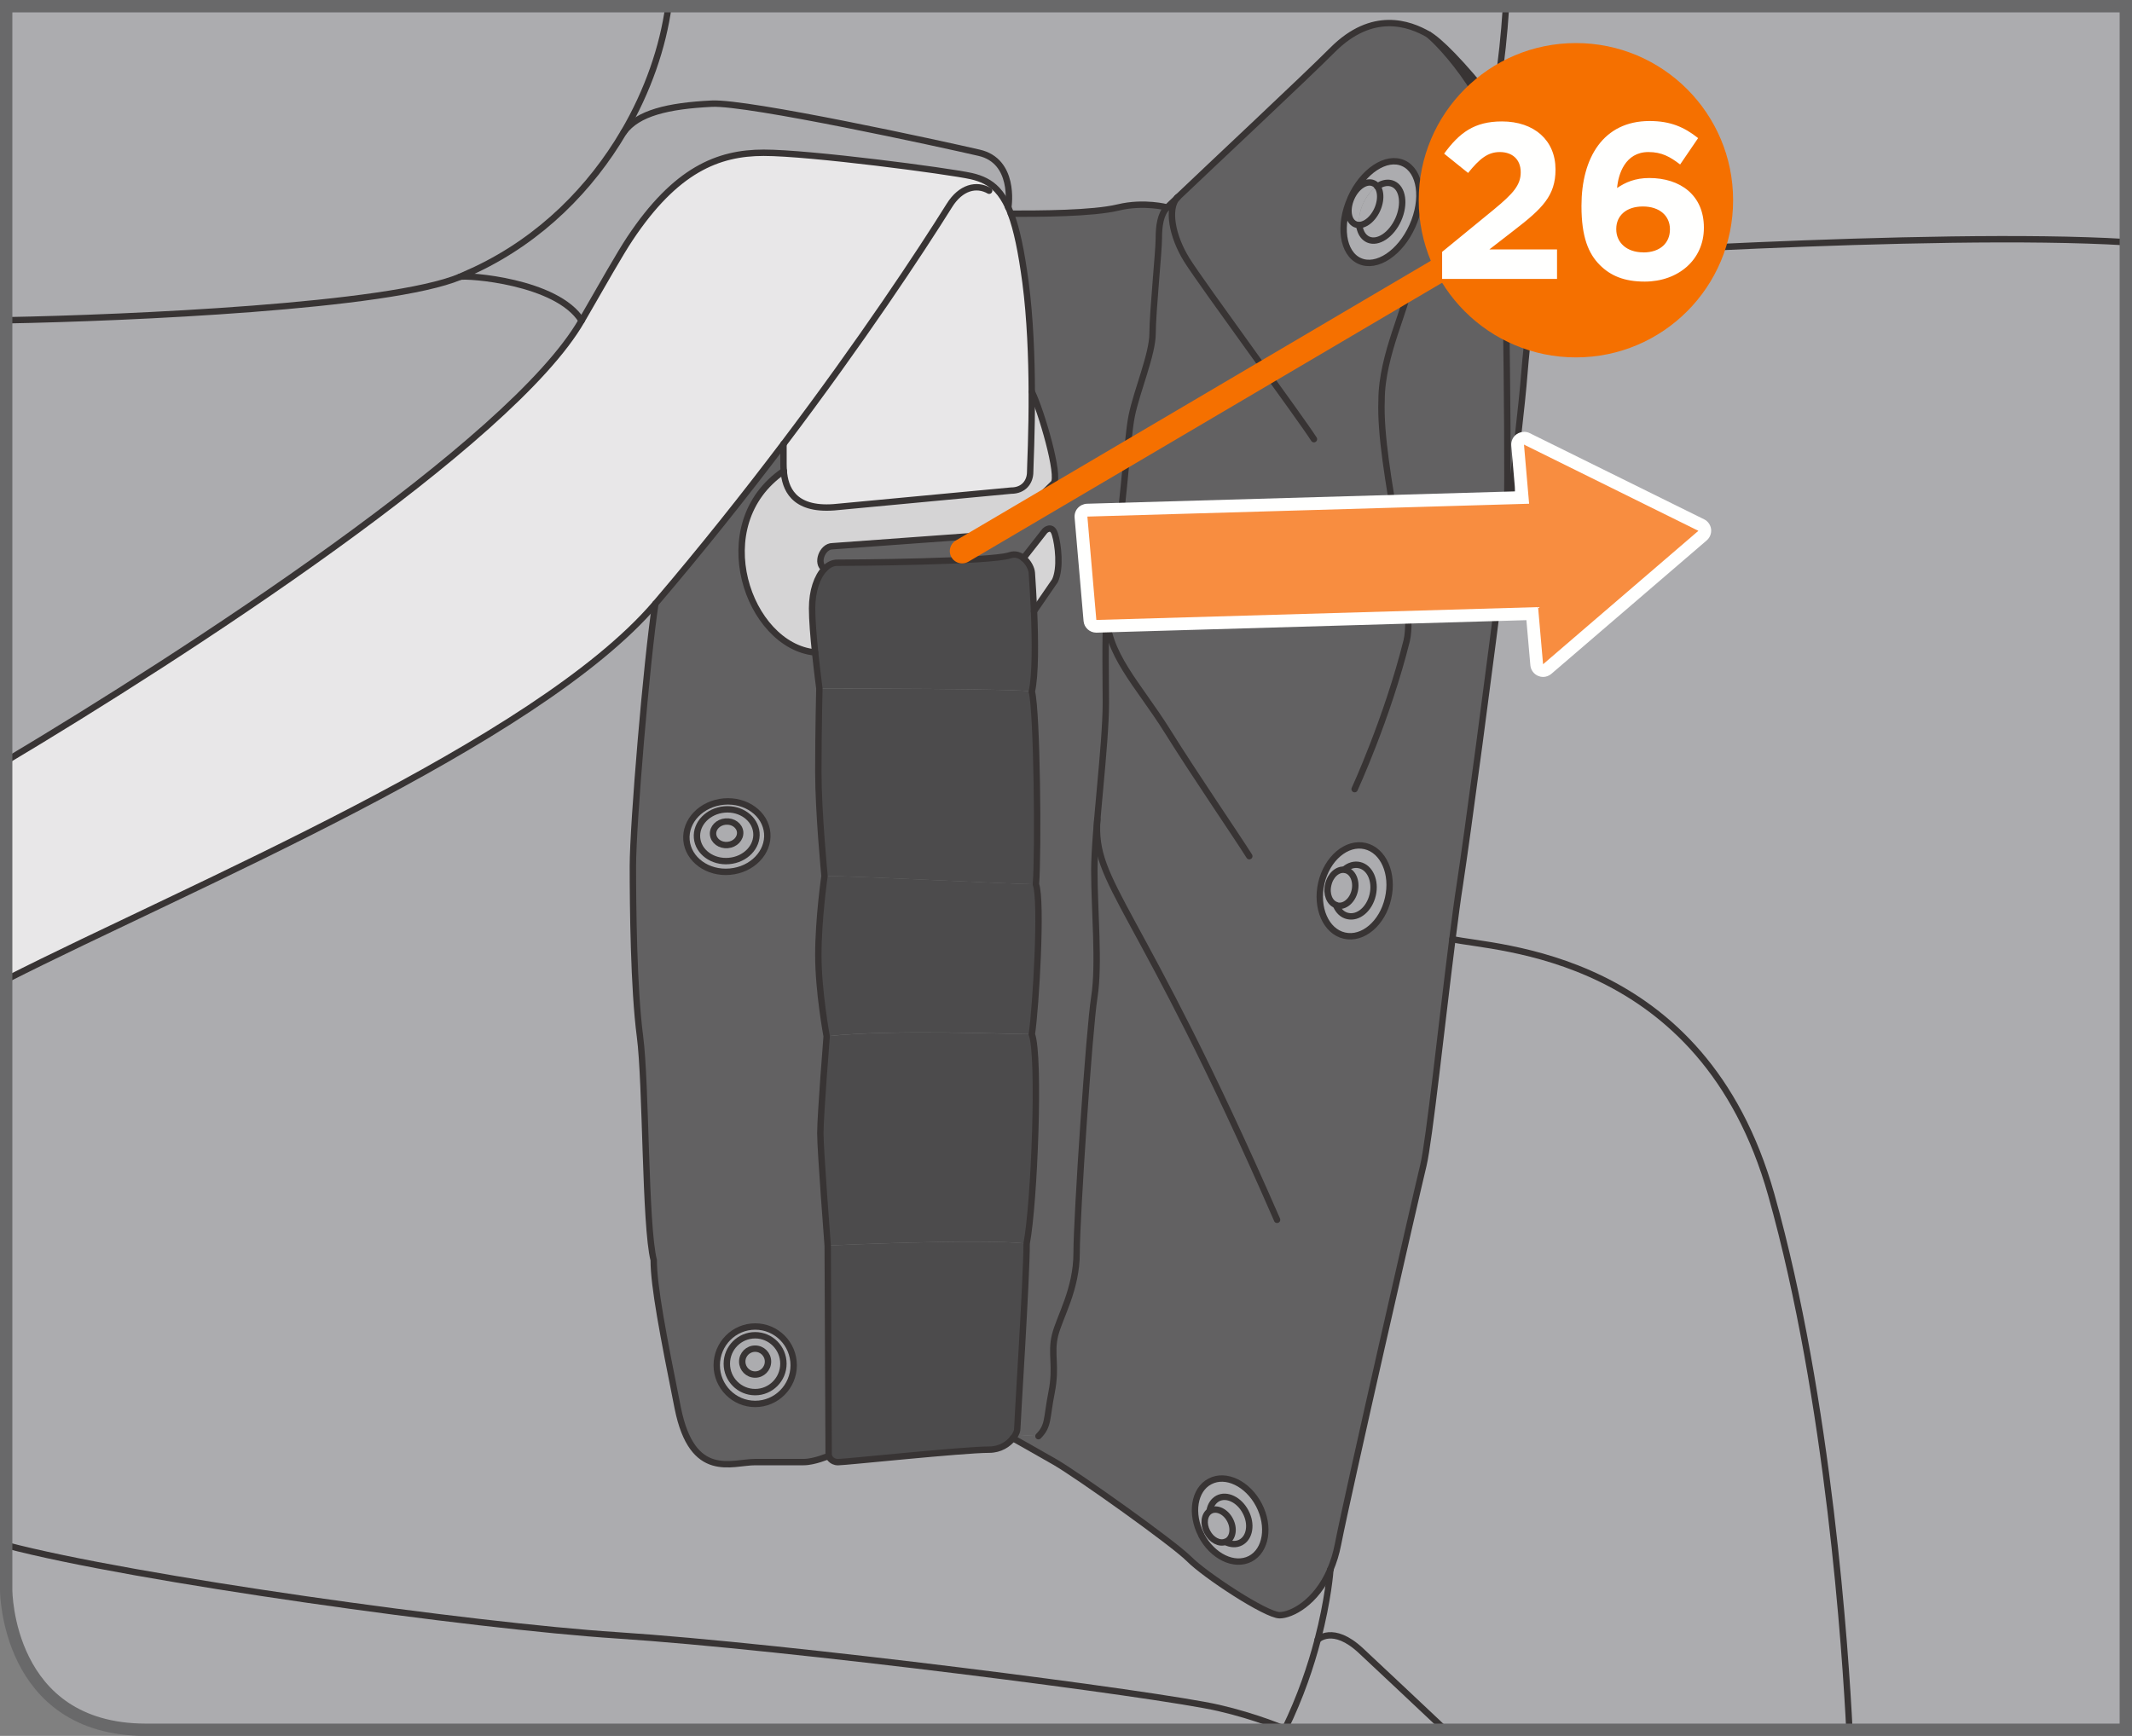 <?xml version="1.0" encoding="UTF-8"?>
<!DOCTYPE svg PUBLIC "-//W3C//DTD SVG 1.1//EN" "http://www.w3.org/Graphics/SVG/1.1/DTD/svg11.dtd">
<!-- Creator: CorelDRAW 2017 -->
<svg xmlns="http://www.w3.org/2000/svg" xml:space="preserve" width="28.35mm" height="23.087mm" version="1.1" style="shape-rendering:geometricPrecision; text-rendering:geometricPrecision; image-rendering:optimizeQuality; fill-rule:evenodd; clip-rule:evenodd"
viewBox="0 0 307.06 250.05"
 xmlns:xlink="http://www.w3.org/1999/xlink">
 <rect x="0" y="0" width="307.06" height="250.05" fill="#808080" stroke="none"/>
 <defs>
  <style type="text/css">
   <![CDATA[
    .str1 {stroke:#69696A;stroke-width:1.78;stroke-miterlimit:4}
    .str0 {stroke:#383434;stroke-width:0.92;stroke-linecap:round;stroke-miterlimit:10}
    .str2 {stroke:#F57000;stroke-width:3.55;stroke-linecap:round;stroke-linejoin:round;stroke-miterlimit:4}
    .fil5 {fill:none;fill-rule:nonzero}
    .fil7 {fill:#FFFFFE;fill-rule:nonzero}
    .fil4 {fill:#E8E7E8;fill-rule:nonzero}
    .fil2 {fill:#D5D4D5;fill-rule:nonzero}
    .fil0 {fill:#ACACAF;fill-rule:nonzero}
    .fil1 {fill:#626162;fill-rule:nonzero}
    .fil3 {fill:#4C4B4C;fill-rule:nonzero}
    .fil6 {fill:#F88D40;fill-rule:nonzero}
    .fil8 {fill:#F57000;fill-rule:nonzero}
   ]]>
  </style>
 </defs>
 <g id="Слой_x0020_1">
  <path class="fil0" d="M306.17 34.89c-27.97,-1.69 -85.02,2.19 -85.02,2.19l-0.1 0c0.38,-7.47 -0.15,-14.64 -3.6,-19.2 -0.79,-1.05 -1.56,-2.02 -2.28,-2.94l0 -0.02c0.07,-0.28 1.15,-5.05 1.73,-14.03l89.26 0 0 34z"/>
  <path class="fil0" d="M216.87 77.57c1.31,-10.51 2.37,-19.61 2.67,-23.7 0.4,-5.04 1.22,-11.02 1.52,-16.8l0.09 0c0,0 57.05,-3.87 85.02,-2.19l0 214.27 -39.8 0c-0.54,-10.81 -2.92,-47.51 -11.27,-77.08 -9.88,-35.06 -39.88,-35.41 -45.92,-36.8 0.39,-3.03 0.74,-5.78 1.08,-7.91 1.05,-6.87 4.24,-30.67 6.61,-49.8z"/>
  <path class="fil0" d="M216.91 0.89c-0.58,8.98 -1.66,13.74 -1.73,14.03 -4.83,-6.08 -7.9,-9.06 -9.44,-9.94 -2.77,-1.61 -8.07,-3.53 -13.81,2.21 -4.13,4.13 -17.72,16.83 -22.41,21.32l-0.01 0.01c-0.67,0.63 -1.16,1.1 -1.42,1.36 0,0 -3.3,-0.9 -7.05,0 -3.76,0.9 -11.42,0.9 -15.46,0.9 -0.12,-0.31 -0.24,-0.61 -0.37,-0.9l0 -0.01c0.06,-0.35 0.96,-6.67 -4.21,-7.86 -5.32,-1.22 -33.27,-7.33 -38.5,-7.07 -6.28,0.31 -10.69,1.34 -12.7,4.13 3.51,-5.96 5.67,-12.32 6.47,-18.17l120.63 0z"/>
  <path class="fil1" d="M216.7 26.13c0,-9 -7.64,-18.31 -10.96,-21.16 1.54,0.89 4.61,3.87 9.43,9.95l0 0.01c0.72,0.91 1.48,1.88 2.28,2.94 3.45,4.56 3.97,11.74 3.6,19.2 -0.29,5.78 -1.12,11.76 -1.51,16.8 -0.31,4.09 -1.37,13.19 -2.67,23.7 0.63,-4.91 -0.17,-42.44 -0.17,-51.44z"/>
  <path class="fil0" d="M200.64 26.49c1.39,0.62 1.73,2.93 0.73,5.13 -0.99,2.21 -2.93,3.49 -4.33,2.87 -1.4,-0.62 -1.72,-2.92 -0.73,-5.15 0.99,-2.2 2.93,-3.49 4.33,-2.85z"/>
  <path class="fil0" d="M203.43 32.55c-1.74,3.89 -5.15,6.14 -7.61,5.04 -2.46,-1.1 -3.05,-5.15 -1.3,-9.04 1.74,-3.89 5.15,-6.16 7.6,-5.04 2.46,1.1 3.05,5.15 1.3,9.03zm-2.06 -0.92c1,-2.21 0.67,-4.51 -0.73,-5.13 -1.41,-0.63 -3.35,0.65 -4.33,2.85 -1,2.22 -0.67,4.53 0.73,5.15 1.4,0.63 3.34,-0.66 4.33,-2.87z"/>
  <path class="fil0" d="M189.77 236.21c1.51,-5.78 1.82,-9.83 1.83,-10.13l0 -0.01c0.45,-1.04 0.83,-2.24 1.1,-3.6 1.5,-7.65 11.24,-50.26 12.3,-54.6 0.84,-3.47 2.64,-20.47 4.18,-32.59 6.04,1.39 36.03,1.73 45.92,36.8 8.34,29.57 10.72,66.28 11.26,77.08l-58.25 0c-3.69,-3.48 -9.47,-8.93 -12.12,-11.39 -4.04,-3.77 -6.23,-1.56 -6.23,-1.56z"/>
  <path class="fil0" d="M191.61 226.08c-0.03,0.3 -0.32,4.34 -1.83,10.13 -0.99,3.74 -2.48,8.21 -4.73,12.85 0,0 -4.1,-1.79 -9.54,-3.03 -8.67,-2.01 -62,-8.86 -86.69,-10.47 -20.34,-1.32 -69.61,-8.14 -87.92,-12.98l0 -81.47c26.48,-13.44 76.29,-34.02 93.5,-54.16 -1.27,8.34 -3.24,31.86 -3.24,37.79 0,5.9 0.12,17.66 1.02,24.53 0.89,6.86 0.7,27.23 1.98,32.25 0,3.75 1.35,10.8 3.45,21.29 2.09,10.49 7.8,7.8 11.16,7.8l6.98 0c1.51,0 3.59,-0.88 3.59,-0.88 0,0 0.31,0.88 1.36,0.88 1.04,0 17.99,-1.8 21.75,-1.8 1.58,0 2.76,-0.81 3.42,-1.65 0,0 2.78,1.55 6.07,3.44 3.3,1.91 16.98,11.63 19.31,13.96 2.32,2.33 11.09,8.1 13.04,8.1 1.61,0 5.23,-1.72 7.31,-6.59z"/>
  <path class="fil0" d="M189.77 236.21c0,0 2.19,-2.21 6.23,1.56 2.64,2.46 8.43,7.91 12.12,11.39l-23.12 0 0.05 -0.1c2.25,-4.65 3.74,-9.11 4.73,-12.85z"/>
  <path class="fil0" d="M193.79 125.31c1.06,0.25 1.64,1.6 1.32,3 -0.33,1.42 -1.46,2.36 -2.5,2.12 -0.05,-0.01 -0.11,-0.02 -0.16,-0.06 -0.96,-0.31 -1.49,-1.59 -1.16,-2.94 0.31,-1.37 1.37,-2.3 2.39,-2.14 0.03,0 0.07,0 0.11,0.01z"/>
  <path class="fil0" d="M195.11 128.31c0.32,-1.4 -0.26,-2.75 -1.32,-3 -0.04,-0.01 -0.07,-0.01 -0.11,-0.01l0.01 -0.11c0.64,-0.51 1.38,-0.75 2.12,-0.57 1.51,0.35 2.36,2.27 1.89,4.3 -0.47,2.03 -2.07,3.38 -3.58,3.03 -0.76,-0.16 -1.34,-0.74 -1.68,-1.51l0.02 -0.06c0.05,0.04 0.11,0.05 0.16,0.06 1.04,0.24 2.17,-0.71 2.5,-2.12z"/>
  <path class="fil0" d="M190.3 127.21c0.83,-3.56 3.65,-5.95 6.3,-5.34 2.65,0.62 4.14,4 3.31,7.56 -0.81,3.56 -3.63,5.95 -6.29,5.34 -2.65,-0.61 -4.13,-3.99 -3.32,-7.56zm5.51 -2.59c-0.73,-0.17 -1.47,0.06 -2.11,0.58l-0.01 0.1c-1.02,-0.17 -2.08,0.77 -2.39,2.14 -0.32,1.34 0.21,2.63 1.17,2.94l-0.02 0.06c0.34,0.77 0.92,1.34 1.68,1.51 1.51,0.35 3.12,-1.01 3.59,-3.03 0.47,-2.03 -0.39,-3.95 -1.9,-4.3z"/>
  <path class="fil0" d="M185.05 249.06l-0.05 0.1 -163.99 0 0 0c-20.12,0 -20.12,-20.13 -20.12,-20.13l0 -6.45c18.3,4.83 67.58,11.67 87.92,12.98 24.69,1.61 78.02,8.46 86.69,10.47 5.44,1.25 9.54,3.04 9.54,3.04z"/>
  <path class="fil0" d="M176.66 222.02c-0.05,0.03 -0.1,0.05 -0.14,0.05 -0.89,0.37 -2.06,-0.24 -2.66,-1.4 -0.61,-1.17 -0.43,-2.5 0.4,-3.01 0.03,-0.02 0.06,-0.05 0.1,-0.06 0.91,-0.47 2.17,0.13 2.81,1.36 0.64,1.23 0.41,2.61 -0.5,3.07z"/>
  <path class="fil0" d="M174.35 217.6c-0.04,0.01 -0.06,0.04 -0.1,0.06l-0.05 -0.09c0.14,-0.77 0.54,-1.39 1.17,-1.72 1.31,-0.67 3.09,0.19 4.01,1.94 0.92,1.75 0.6,3.72 -0.71,4.41 -0.65,0.33 -1.43,0.29 -2.15,-0.06l-0.03 -0.06c0.05,0 0.1,-0.02 0.15,-0.05 0.91,-0.47 1.14,-1.85 0.5,-3.07 -0.63,-1.22 -1.9,-1.82 -2.81,-1.36z"/>
  <path class="fil0" d="M175.39 215.84c-0.63,0.34 -1.03,0.97 -1.17,1.73l0.05 0.08c-0.83,0.52 -1.01,1.85 -0.4,3.01 0.6,1.17 1.76,1.78 2.65,1.41l0.02 0.06c0.72,0.35 1.5,0.39 2.15,0.05 1.31,-0.68 1.63,-2.65 0.71,-4.4 -0.91,-1.75 -2.7,-2.62 -4.01,-1.95zm4.68 8.69c-2.3,1.18 -5.46,-0.34 -7.06,-3.41 -1.6,-3.08 -1.04,-6.55 1.25,-7.74 2.29,-1.2 5.45,0.33 7.06,3.41 1.6,3.07 1.04,6.54 -1.25,7.74z"/>
  <path class="fil1" d="M180.07 224.53c2.29,-1.2 2.85,-4.67 1.25,-7.74 -1.61,-3.08 -4.77,-4.61 -7.06,-3.41 -2.29,1.19 -2.85,4.66 -1.25,7.74 1.6,3.07 4.76,4.6 7.06,3.41zm19.84 -95.11c0.83,-3.56 -0.66,-6.95 -3.31,-7.56 -2.65,-0.61 -5.47,1.77 -6.3,5.34 -0.82,3.56 0.67,6.95 3.32,7.56 2.66,0.61 5.48,-1.78 6.29,-5.34zm3.52 -96.88c1.76,-3.89 1.17,-7.93 -1.29,-9.04 -2.46,-1.12 -5.87,1.15 -7.61,5.04 -1.75,3.89 -1.16,7.93 1.3,9.04 2.46,1.1 5.87,-1.15 7.61,-5.04zm5.75 102.73c-1.54,12.12 -3.34,29.13 -4.18,32.6 -1.05,4.34 -10.79,46.94 -12.3,54.6 -0.26,1.36 -0.64,2.56 -1.09,3.6l0 0.01c-2.08,4.87 -5.7,6.59 -7.31,6.59 -1.96,0 -10.73,-5.77 -13.04,-8.1 -2.33,-2.33 -16.01,-12.05 -19.31,-13.96 -3.29,-1.9 -6.08,-3.44 -6.08,-3.44 0.15,-0.17 0.27,-0.34 0.35,-0.5l3.34 0.2c1.52,-1.51 1.14,-2.55 1.9,-6.34 0.74,-3.79 -0.16,-5.52 0.49,-8.2 0.66,-2.67 3.11,-6.61 3.11,-11.86 0,-5.26 1.8,-32.1 2.55,-36.84 0.74,-4.75 0,-12.51 0,-18.22 0,-5.69 1.65,-18 1.65,-24.14 0,-3.78 -0.11,-8.75 0.11,-13.16l0 -0.04c0.15,-2.75 0.43,-5.28 0.94,-7.16 1.36,-4.92 1.96,-17.43 2.7,-21.03 0.74,-3.6 3,-8.86 3,-11.85 0,-3 0.9,-11.85 0.9,-13.65 0,-1.8 0.23,-3.53 1.2,-4.5 0.26,-0.25 0.74,-0.72 1.42,-1.35l0.01 -0.01c4.69,-4.49 18.27,-17.2 22.4,-21.32 5.73,-5.74 11.04,-3.82 13.81,-2.21 3.31,2.84 10.95,12.16 10.95,21.15 0,9 0.79,46.54 0.17,51.45 -2.36,19.12 -5.55,42.94 -6.61,49.79 -0.33,2.14 -0.7,4.87 -1.08,7.91z"/>
  <path class="fil2" d="M151.95 76.97c0.45,1.5 0.86,4.9 0,6.69l-3.03 4.39c-0.1,-2.17 -0.23,-4.15 -0.32,-5.53 -0.04,-0.6 -0.49,-1.55 -1.2,-2.12l3.1 -3.94c0,0 1.01,-1 1.45,0.5z"/>
  <path class="fil3" d="M149.19 127.37c0.88,2.4 0,17.7 -0.59,21.6 -3.3,0 -19.8,-0.76 -29.54,0.3 0,0 -1.2,-6.46 -1.2,-11.7 0,-5.24 0.89,-11.4 0.89,-11.4 4.51,0 27.42,1.2 30.44,1.2z"/>
  <path class="fil3" d="M148.6 99.62c0.75,2.85 0.96,22.96 0.59,27.76 -3.03,0 -25.93,-1.2 -30.44,-1.2 0,0 -0.89,-9.15 -0.89,-15 0,-5.84 0.15,-12 0.15,-12 4.65,0 29.32,0.02 30.6,0.44z"/>
  <path class="fil3" d="M148.93 88.06c0.17,4.2 0.23,9.09 -0.32,11.56 -1.28,-0.42 -25.94,-0.45 -30.6,-0.45 0,0 -0.32,-2.41 -0.61,-5.19 -0.24,-2.23 -0.44,-4.7 -0.44,-6.36 0,-2.5 0.73,-4.58 1.8,-5.69 0.54,-0.57 1.15,-0.88 1.8,-0.88 1.96,0 22.14,-0.13 24.91,-1.08 0.75,-0.25 1.42,-0.02 1.94,0.43 0.71,0.58 1.17,1.53 1.2,2.12 0.1,1.38 0.23,3.36 0.32,5.53z"/>
  <path class="fil3" d="M148.6 148.97c1.2,3.16 0.36,24.41 -0.75,30.16 -6.6,-0.76 -28.66,0.29 -28.66,0.29 0,0 -1.05,-13.65 -1.05,-16.2 0,-2.54 0.91,-13.94 0.91,-13.94 9.74,-1.06 26.24,-0.3 29.54,-0.3z"/>
  <path class="fil4" d="M112.88 67.84c-0.03,-0.39 -0.04,-0.75 -0.04,-1.07l0 -2.82c11.29,-14.92 19.71,-27.68 23.91,-34.38 1.63,-2.61 3.9,-3.15 5.71,-2.1l1.14 -0.13c0.6,0.63 1.14,1.46 1.62,2.52l0 0.01c0.13,0.29 0.26,0.59 0.37,0.9 0.85,2.26 1.51,5.42 2.11,9.91 0.67,5.11 0.88,10.83 0.9,15.73 0.03,6.03 -0.23,10.78 -0.23,11.56 0,1.41 -0.91,2.7 -2.75,2.7l-25.52 2.4c-5.94,0.43 -7.03,-2.85 -7.23,-5.23z"/>
  <path class="fil2" d="M148.37 67.97c0,-0.78 0.25,-5.53 0.23,-11.55 1.34,2.71 4.13,12.23 3.14,13.2 -0.97,0.99 -6.45,6.16 -6.45,6.16 0,0 -1.1,1.26 -2.85,1.26l-22.56 1.65c-1.5,0 -2.4,2.53 -1.15,3.25 -1.07,1.1 -1.8,3.19 -1.8,5.69 0,1.67 0.21,4.13 0.44,6.36 -9.61,-0.9 -15.82,-18.41 -4.51,-26.14 0.19,2.39 1.29,5.67 7.23,5.23l25.52 -2.4c1.84,0 2.75,-1.28 2.75,-2.7z"/>
  <path class="fil3" d="M147.86 179.13c0,5.09 -1.36,25.79 -1.36,26.69 0,0.23 -0.1,0.53 -0.28,0.85 -0.08,0.17 -0.2,0.33 -0.34,0.5 -0.66,0.84 -1.83,1.65 -3.42,1.65 -3.76,0 -20.71,1.8 -21.76,1.8 -1.05,0 -1.36,-0.89 -1.36,-0.89 0,-1.8 -0.15,-30.31 -0.15,-30.31 0,0 22.06,-1.04 28.66,-0.29z"/>
  <path class="fil0" d="M141.01 22c5.17,1.19 4.27,7.51 4.21,7.86 -0.48,-1.06 -1.02,-1.88 -1.62,-2.52 -1.01,-1.07 -2.22,-1.64 -3.69,-1.97 -3.37,-0.76 -23.32,-3.37 -29.91,-3.37 -6.6,0 -12.69,2.47 -19.28,12.37 -1.44,2.17 -3.82,6.38 -6.95,11.81 -3.55,-5.68 -16.58,-6.6 -17.52,-6.32 0.76,-0.32 1.51,-0.66 2.24,-1.01 9.53,-4.5 16.63,-11.81 21.33,-19.79 0,0 0.01,0 0.01,-0.01 2.01,-2.78 6.42,-3.81 12.7,-4.12 5.22,-0.27 33.18,5.84 38.5,7.07z"/>
  <path class="fil4" d="M142.46 27.47c-1.82,-1.04 -4.08,-0.5 -5.71,2.1 -4.2,6.71 -12.61,19.46 -23.9,34.38 -5.52,7.3 -11.72,15.11 -18.45,23 -17.21,20.14 -67.02,40.72 -93.5,54.16l0 -31.51c25.55,-15.25 72.7,-45.78 82.86,-63.42 3.13,-5.42 5.51,-9.64 6.95,-11.81 6.6,-9.9 12.69,-12.37 19.28,-12.37 6.6,0 26.54,2.62 29.91,3.37 1.48,0.34 2.69,0.9 3.7,1.97l-1.14 0.13z"/>
  <path class="fil1" d="M145.46 79.97c-2.77,0.95 -22.96,1.08 -24.91,1.08 -0.65,0 -1.26,0.31 -1.8,0.88 -1.25,-0.72 -0.35,-3.25 1.15,-3.25l22.56 -1.65c1.74,0 2.85,-1.26 2.85,-1.26 0,0 5.47,-5.17 6.44,-6.16 0.98,-0.97 -1.8,-10.49 -3.15,-13.2 -0.02,-4.89 -0.23,-10.62 -0.9,-15.73 -0.6,-4.49 -1.26,-7.66 -2.11,-9.91 4.04,0 11.71,0 15.46,-0.9 3.74,-0.9 7.05,0 7.05,0 -0.97,0.97 -1.2,2.7 -1.2,4.5 0,1.8 -0.9,10.65 -0.9,13.65 0,3 -2.26,8.25 -3,11.86 -0.75,3.6 -1.34,16.12 -2.7,21.03 -0.52,1.88 -0.79,4.42 -0.94,7.16l0 0.04c-0.23,4.42 -0.11,9.38 -0.11,13.16 0,6.15 -1.66,18.46 -1.66,24.14 0,5.71 0.74,13.48 0,18.22 -0.75,4.74 -2.55,31.58 -2.55,36.83 0,5.26 -2.45,9.19 -3.11,11.87 -0.65,2.67 0.25,4.4 -0.49,8.2 -0.76,3.79 -0.38,4.83 -1.9,6.34l-3.34 -0.21c0.18,-0.32 0.28,-0.62 0.28,-0.85 0,-0.89 1.36,-21.6 1.36,-26.69 1.1,-5.74 1.94,-27 0.74,-30.15 0.59,-3.9 1.47,-19.2 0.59,-21.6 0.37,-4.8 0.15,-24.9 -0.59,-27.76 0.55,-2.47 0.49,-7.36 0.33,-11.55l3.02 -4.39c0.86,-1.8 0.46,-5.2 0,-6.69 -0.45,-1.5 -1.45,-0.5 -1.45,-0.5l-3.09 3.94c-0.53,-0.46 -1.2,-0.68 -1.95,-0.43z"/>
  <path class="fil1" d="M105.12 125.55c3.22,-0.28 5.62,-2.77 5.38,-5.56 -0.24,-2.8 -3.05,-4.83 -6.25,-4.55 -3.21,0.29 -5.61,2.77 -5.37,5.57 0.25,2.79 3.05,4.82 6.25,4.54zm9.19 71.11c0,-3.09 -2.48,-5.58 -5.54,-5.58 -3.06,0 -5.54,2.5 -5.54,5.58 0,3.07 2.49,5.56 5.54,5.56 3.06,0 5.54,-2.49 5.54,-5.56zm-19.92 -109.71c6.73,-7.9 12.93,-15.71 18.45,-23l0 2.82c0,0.32 0.02,0.68 0.04,1.07 -11.3,7.73 -5.1,25.23 4.51,26.13 0.29,2.79 0.61,5.2 0.61,5.2 0,0 -0.14,6.16 -0.14,12 0,5.84 0.89,15 0.89,15 0,0 -0.89,6.16 -0.89,11.4 0,5.24 1.2,11.7 1.2,11.7 0,0 -0.91,11.4 -0.91,13.94 0,2.56 1.06,16.2 1.06,16.2 0,0 0.14,28.52 0.14,30.31 0,0 -2.09,0.89 -3.6,0.89l-6.98 0c-3.36,0 -9.06,2.7 -11.16,-7.8 -2.1,-10.49 -3.45,-17.54 -3.45,-21.28 -1.27,-5.03 -1.08,-25.39 -1.98,-32.26 -0.9,-6.87 -1.02,-18.62 -1.02,-24.53 0,-5.93 1.97,-29.45 3.24,-37.79z"/>
  <path class="fil0" d="M108.76 194.27c1.02,0 1.85,0.83 1.85,1.86 0,1.03 -0.83,1.88 -1.85,1.88 -1.03,0 -1.86,-0.84 -1.86,-1.88 0,-1.03 0.83,-1.86 1.86,-1.86z"/>
  <path class="fil0" d="M106.6 119.86c0.07,0.94 -0.73,1.77 -1.8,1.86 -1.08,0.1 -2.01,-0.59 -2.1,-1.52 -0.08,-0.94 0.72,-1.77 1.8,-1.86 1.08,-0.1 2.02,0.59 2.1,1.52z"/>
  <path class="fil0" d="M104.68 196.44c0,-2.27 1.83,-4.1 4.08,-4.1 2.25,0 4.07,1.83 4.07,4.1 0,2.26 -1.83,4.09 -4.07,4.09 -2.25,0 -4.08,-1.83 -4.08,-4.09zm4.08 1.56c1.02,0 1.85,-0.84 1.85,-1.87 0,-1.03 -0.83,-1.86 -1.85,-1.86 -1.03,0 -1.86,0.83 -1.86,1.86 0,1.03 0.83,1.87 1.86,1.87z"/>
  <path class="fil0" d="M102.7 120.2c0.08,0.94 1.02,1.62 2.1,1.52 1.07,-0.1 1.87,-0.92 1.8,-1.86 -0.08,-0.93 -1.02,-1.62 -2.1,-1.52 -1.08,0.1 -1.88,0.92 -1.8,1.86zm-2.3 0.48c-0.18,-2.05 1.6,-3.88 3.95,-4.09 2.37,-0.2 4.42,1.3 4.6,3.35 0.18,2.05 -1.59,3.87 -3.95,4.08 -2.35,0.21 -4.42,-1.28 -4.6,-3.33z"/>
  <path class="fil0" d="M108.76 192.34c-2.26,0 -4.08,1.83 -4.08,4.1 0,2.25 1.82,4.09 4.08,4.09 2.24,0 4.07,-1.84 4.07,-4.09 0,-2.27 -1.83,-4.1 -4.07,-4.1zm-5.54 4.32c0,-3.08 2.48,-5.58 5.54,-5.58 3.06,0 5.54,2.5 5.54,5.58 0,3.08 -2.48,5.56 -5.54,5.56 -3.06,0 -5.54,-2.49 -5.54,-5.56z"/>
  <path class="fil0" d="M98.87 121.02c-0.24,-2.8 2.16,-5.28 5.38,-5.57 3.2,-0.28 6.01,1.75 6.25,4.55 0.24,2.78 -2.16,5.28 -5.38,5.56 -3.21,0.28 -6,-1.76 -6.25,-4.54zm5.48 -4.43c-2.35,0.22 -4.13,2.04 -3.95,4.09 0.18,2.05 2.24,3.54 4.6,3.34 2.36,-0.2 4.13,-2.03 3.95,-4.08 -0.18,-2.06 -2.23,-3.55 -4.59,-3.35z"/>
  <path class="fil0" d="M96.28 0.89c-0.8,5.85 -2.96,12.21 -6.46,18.17 0,0.01 -0.01,0.01 -0.01,0.01 -4.69,7.98 -11.79,15.29 -21.32,19.79 -0.73,0.34 -1.49,0.68 -2.24,1.01 -10.16,4.27 -47.78,5.94 -65.34,6.26l0 -45.24 95.38 0z"/>
  <path class="fil0" d="M83.76 46.18c-10.16,17.64 -57.31,48.17 -82.86,63.42l0 -63.48c17.56,-0.32 55.18,-1.98 65.34,-6.26 0.93,-0.29 13.97,0.64 17.52,6.31z"/>
  <path class="fil5 str0" d="M142.46 27.47c-1.82,-1.04 -4.08,-0.5 -5.71,2.1 -4.2,6.71 -12.61,19.46 -23.9,34.38 -5.52,7.3 -11.72,15.11 -18.45,23 -17.21,20.14 -67.02,40.72 -93.5,54.16"/>
  <path class="fil5 str0" d="M145.22 29.86c-0.48,-1.06 -1.02,-1.88 -1.62,-2.52 -1.01,-1.07 -2.22,-1.63 -3.69,-1.97 -3.37,-0.75 -23.32,-3.37 -29.91,-3.37 -6.6,0 -12.69,2.47 -19.28,12.37 -1.44,2.17 -3.82,6.38 -6.95,11.81 -10.16,17.64 -57.31,48.17 -82.86,63.42"/>
  <path class="fil5 str0" d="M112.84 63.95l0 2.82c0,0.32 0.01,0.68 0.04,1.07 0.19,2.39 1.28,5.67 7.22,5.23l25.52 -2.4c1.84,0 2.75,-1.28 2.75,-2.7 0,-0.78 0.26,-5.53 0.23,-11.55 -0.02,-4.9 -0.23,-10.62 -0.9,-15.73 -0.6,-4.49 -1.26,-7.66 -2.11,-9.91 -0.12,-0.31 -0.24,-0.62 -0.37,-0.9"/>
  <path class="fil5 str0" d="M148.6 56.42c1.35,2.71 4.13,12.23 3.14,13.2 -0.96,0.98 -6.44,6.16 -6.44,6.16 0,0 -1.1,1.26 -2.84,1.26l-22.56 1.64c-1.5,0 -2.4,2.53 -1.15,3.25"/>
  <path class="fil5 str0" d="M148.93 88.06c-0.1,-2.17 -0.23,-4.15 -0.32,-5.53 -0.03,-0.6 -0.49,-1.55 -1.2,-2.12 -0.53,-0.45 -1.2,-0.68 -1.94,-0.43 -2.77,0.95 -22.96,1.08 -24.91,1.08 -0.65,0 -1.26,0.31 -1.8,0.88 -1.07,1.1 -1.8,3.19 -1.8,5.69 0,1.67 0.2,4.13 0.44,6.36 0.29,2.78 0.61,5.19 0.61,5.19 0,0 -0.15,6.16 -0.15,12 0,5.85 0.89,15 0.89,15 0,0 -0.89,6.16 -0.89,11.4 0,5.25 1.2,11.7 1.2,11.7 0,0 -0.91,11.4 -0.91,13.95 0,2.55 1.06,16.2 1.06,16.2 0,0 0.14,28.51 0.14,30.31 0,0 0.31,0.88 1.36,0.88 1.04,0 18,-1.8 21.75,-1.8 1.59,0 2.76,-0.8 3.42,-1.64 0.14,-0.16 0.26,-0.33 0.35,-0.5 0.18,-0.32 0.28,-0.62 0.28,-0.85 0,-0.89 1.35,-21.6 1.35,-26.69 1.11,-5.75 1.95,-27 0.75,-30.16 0.59,-3.9 1.47,-19.2 0.59,-21.6 0.37,-4.8 0.16,-24.9 -0.59,-27.76 0.55,-2.47 0.49,-7.36 0.32,-11.56"/>
  <path class="fil5 str0" d="M147.4 80.4l3.09 -3.94c0,0 1.01,-0.99 1.45,0.5 0.46,1.5 0.86,4.89 0,6.69l-3.02 4.39 -0.01 0.01"/>
  <path class="fil5 str0" d="M112.89 67.84l-0.01 0c-11.3,7.73 -5.1,25.23 4.51,26.14"/>
  <path class="fil5 str0" d="M110.5 120c0.24,2.78 -2.16,5.28 -5.38,5.56 -3.2,0.29 -6,-1.75 -6.25,-4.53 -0.24,-2.8 2.16,-5.28 5.38,-5.57 3.21,-0.28 6.01,1.75 6.25,4.55"/>
  <path class="fil5 str0" d="M108.94 119.94c0.18,2.05 -1.58,3.88 -3.95,4.08 -2.35,0.21 -4.42,-1.28 -4.6,-3.33 -0.18,-2.05 1.59,-3.88 3.95,-4.09 2.37,-0.21 4.42,1.3 4.6,3.35"/>
  <path class="fil5 str0" d="M106.6 119.86c0.07,0.94 -0.73,1.77 -1.8,1.86 -1.08,0.1 -2.01,-0.59 -2.1,-1.52 -0.08,-0.94 0.72,-1.77 1.8,-1.86 1.08,-0.1 2.02,0.59 2.1,1.52"/>
  <path class="fil5 str0" d="M114.31 196.66c0,3.07 -2.48,5.57 -5.54,5.57 -3.06,0 -5.54,-2.5 -5.54,-5.57 0,-3.08 2.48,-5.58 5.54,-5.58 3.06,0 5.54,2.5 5.54,5.58"/>
  <path class="fil5 str0" d="M112.83 196.44c0,2.26 -1.83,4.09 -4.07,4.09 -2.26,0 -4.08,-1.83 -4.08,-4.09 0,-2.27 1.83,-4.1 4.08,-4.1 2.24,0 4.07,1.83 4.07,4.1"/>
  <path class="fil5 str0" d="M110.61 196.13c0,1.03 -0.83,1.87 -1.85,1.87 -1.04,0 -1.86,-0.84 -1.86,-1.87 0,-1.03 0.83,-1.86 1.86,-1.86 1.02,0 1.85,0.83 1.85,1.86"/>
  <path class="fil5 str0" d="M119.35 209.72c0,0 -2.09,0.89 -3.6,0.89l-6.98 0c-3.36,0 -9.06,2.7 -11.16,-7.8 -2.1,-10.48 -3.46,-17.55 -3.46,-21.29 -1.27,-5.02 -1.08,-25.39 -1.98,-32.25 -0.9,-6.87 -1.02,-18.63 -1.02,-24.53 0,-5.93 1.97,-29.44 3.24,-37.79"/>
  <path class="fil5 str0" d="M159.37 88.11c-0.23,4.42 -0.1,9.38 -0.1,13.16 0,6.15 -1.66,18.45 -1.66,24.14 0,5.71 0.75,13.48 0,18.22 -0.75,4.74 -2.55,31.58 -2.55,36.84 0,5.26 -2.44,9.19 -3.11,11.87 -0.65,2.67 0.26,4.41 -0.49,8.2 -0.76,3.79 -0.39,4.82 -1.9,6.34"/>
  <path class="fil5 str0" d="M168.1 29.87c-0.97,0.97 -1.2,2.7 -1.2,4.5 0,1.8 -0.9,10.64 -0.9,13.64 0,3 -2.26,8.26 -3,11.86 -0.75,3.6 -1.34,16.12 -2.7,21.04 -0.51,1.88 -0.79,4.41 -0.94,7.16"/>
  <path class="fil5 str0" d="M169.52 28.52c-0.67,0.63 -1.17,1.1 -1.42,1.36 0,0 -3.3,-0.9 -7.05,0 -3.75,0.9 -11.42,0.9 -15.46,0.9"/>
  <path class="fil5 str0" d="M215.18 14.92c-4.82,-6.08 -7.9,-9.06 -9.43,-9.95 -2.77,-1.6 -8.08,-3.53 -13.82,2.21 -4.12,4.13 -17.71,16.83 -22.41,21.32"/>
  <path class="fil5 str0" d="M191.61 226.07c0.44,-1.04 0.83,-2.24 1.09,-3.6 1.5,-7.65 11.24,-50.25 12.3,-54.6 0.84,-3.47 2.64,-20.47 4.18,-32.59 0.39,-3.04 0.74,-5.77 1.08,-7.91 1.05,-6.86 4.25,-30.67 6.61,-49.8 1.3,-10.51 2.36,-19.6 2.67,-23.7 0.4,-5.04 1.22,-11.01 1.51,-16.79 0.37,-7.47 -0.15,-14.65 -3.6,-19.2 -0.79,-1.06 -1.56,-2.03 -2.28,-2.94"/>
  <path class="fil5 str0" d="M145.88 207.17c0,0 2.78,1.55 6.07,3.44 3.3,1.91 16.98,11.63 19.31,13.96 2.31,2.33 11.08,8.1 13.04,8.1 1.61,0 5.23,-1.71 7.31,-6.58"/>
  <path class="fil5 str0" d="M205.75 4.97c3.31,2.85 10.95,12.15 10.95,21.16 0,9 0.79,46.53 0.17,51.44"/>
  <path class="fil5 str0" d="M194.52 28.56c-1.75,3.89 -1.16,7.93 1.3,9.03 2.46,1.11 5.86,-1.15 7.6,-5.04 1.75,-3.89 1.17,-7.93 -1.3,-9.04 -2.46,-1.12 -5.86,1.15 -7.61,5.04"/>
  <path class="fil5 str0" d="M195.74 32.51l0.15 0.53c0.2,0.68 0.59,1.2 1.16,1.46 1.4,0.62 3.33,-0.66 4.33,-2.87 0.99,-2.21 0.66,-4.51 -0.73,-5.13 -0.52,-0.24 -1.12,-0.21 -1.72,0.04l-0.58 0.31"/>
  <path class="fil5 str0" d="M194.64 28.5c-0.73,1.63 -0.5,3.32 0.54,3.79 1.03,0.46 2.45,-0.49 3.18,-2.11 0.73,-1.63 0.49,-3.32 -0.54,-3.78 -1.03,-0.47 -2.46,0.48 -3.18,2.1"/>
  <path class="fil5 str0" d="M190.3 127.21c-0.81,3.57 0.67,6.95 3.32,7.56 2.66,0.62 5.48,-1.77 6.29,-5.34 0.83,-3.57 -0.66,-6.95 -3.31,-7.56 -2.65,-0.61 -5.47,1.78 -6.3,5.34"/>
  <path class="fil5 str0" d="M193.68 125.3c-1.02,-0.17 -2.08,0.77 -2.38,2.14 -0.33,1.35 0.2,2.63 1.16,2.94 0.05,0.03 0.11,0.05 0.15,0.06 1.04,0.24 2.17,-0.7 2.5,-2.12 0.32,-1.4 -0.26,-2.75 -1.32,-3 -0.03,-0.01 -0.07,-0.01 -0.11,-0.01"/>
  <path class="fil5 str0" d="M192.43 130.44c0.34,0.77 0.92,1.35 1.68,1.51 1.51,0.35 3.12,-1 3.59,-3.04 0.47,-2.03 -0.39,-3.95 -1.9,-4.29 -0.73,-0.17 -1.48,0.06 -2.11,0.57"/>
  <path class="fil5 str0" d="M173.01 221.13c1.6,3.07 4.76,4.6 7.06,3.41 2.29,-1.2 2.85,-4.67 1.25,-7.75 -1.61,-3.08 -4.76,-4.6 -7.05,-3.4 -2.29,1.18 -2.85,4.65 -1.25,7.73"/>
  <path class="fil5 str0" d="M174.26 217.66c-0.83,0.52 -1.01,1.85 -0.39,3.01 0.6,1.17 1.76,1.78 2.65,1.41 0.05,0 0.1,-0.03 0.14,-0.05 0.91,-0.47 1.14,-1.85 0.5,-3.07 -0.63,-1.22 -1.9,-1.83 -2.81,-1.35 -0.03,0.01 -0.05,0.03 -0.1,0.06"/>
  <path class="fil5 str0" d="M176.54 222.13c0.72,0.35 1.5,0.4 2.15,0.06 1.31,-0.68 1.64,-2.65 0.71,-4.4 -0.91,-1.75 -2.7,-2.62 -4,-1.95 -0.63,0.34 -1.04,0.97 -1.18,1.74"/>
  <path class="fil5 str0" d="M158.04 118c-0.72,9.55 5.83,11.71 25.84,57.59 0.01,0.03 0.03,0.08 0.05,0.12"/>
  <path class="fil5 str0" d="M159.37 88.07l0 0.04c-0.12,5.99 4.57,10.5 8.74,17.16 4.18,6.69 9.84,14.91 11.82,18.06"/>
  <path class="fil5 str0" d="M169.64 28.38c-0.04,0.04 -0.08,0.08 -0.11,0.12l-0.02 0.01c-1.38,1.58 -0.73,5.48 1.43,8.95 2.24,3.56 16.56,23.04 18.3,25.8"/>
  <path class="fil5 str0" d="M195.1 113.67c0,0 4.7,-10.19 7.5,-21.39 1.42,-6.14 -4.02,-24.82 -3.62,-34.63 0,-6.57 3.85,-13.77 3.85,-16.37"/>
  <path class="fil5 str0" d="M215.18 14.93l0 -0.01c0.07,-0.29 1.15,-5.05 1.73,-14.03"/>
  <path class="fil5 str0" d="M221.15 37.07c0,0 57.05,-3.87 85.02,-2.19"/>
  <path class="fil5 str0" d="M145.22 29.87l0 -0.01c0.06,-0.35 0.96,-6.68 -4.21,-7.86 -5.31,-1.23 -33.28,-7.33 -38.5,-7.07 -6.27,0.31 -10.69,1.34 -12.69,4.13"/>
  <path class="fil5 str0" d="M96.28 0.89c-0.8,5.85 -2.96,12.21 -6.46,18.17 0,0.01 -0.01,0.01 -0.01,0.01 -4.7,7.98 -11.8,15.29 -21.32,19.79 -0.74,0.34 -1.49,0.68 -2.24,1.01 -10.17,4.27 -47.79,5.94 -65.35,6.26"/>
  <path class="fil5 str0" d="M66.24 39.87c0.94,-0.29 13.97,0.63 17.52,6.31"/>
  <path class="fil5 str0" d="M209.17 135.28l0.01 0c6.03,1.39 36.03,1.74 45.92,36.8 8.34,29.58 10.72,66.28 11.26,77.08"/>
  <path class="fil5 str0" d="M185 249.16l0.05 -0.1c2.26,-4.64 3.75,-9.1 4.73,-12.85 1.51,-5.78 1.81,-9.83 1.83,-10.13l0 -0.01"/>
  <path class="fil5 str0" d="M189.77 236.21c0,0 2.19,-2.21 6.23,1.56 2.64,2.46 8.43,7.91 12.12,11.39"/>
  <path class="fil5 str0" d="M0.89 222.58c18.3,4.84 67.58,11.67 87.91,12.98 24.7,1.61 78.03,8.46 86.7,10.46 5.44,1.25 9.54,3.03 9.54,3.03"/>
  <path class="fil6" d="M222.24 96.6c-0.12,0 -0.23,-0.02 -0.34,-0.07 -0.32,-0.13 -0.54,-0.43 -0.57,-0.77l-0.64 -7.36c0,0 -62.78,1.82 -62.79,1.82 -0.48,0 -0.88,-0.36 -0.92,-0.84l-1.29 -14.89c-0.02,-0.25 0.06,-0.5 0.23,-0.69 0.16,-0.19 0.4,-0.3 0.66,-0.31l62.65 -1.82 -0.65 -7.55c-0.03,-0.33 0.13,-0.65 0.4,-0.84 0.15,-0.11 0.34,-0.16 0.52,-0.16 0.14,0 0.28,0.03 0.41,0.1l25.12 12.42c0.28,0.14 0.47,0.4 0.5,0.7 0.04,0.31 -0.08,0.61 -0.31,0.81l-22.37 19.22c-0.17,0.15 -0.38,0.23 -0.6,0.23z"/>
  <path class="fil7" d="M219.49 62.21c-0.36,0 -0.72,0.11 -1.04,0.32 -0.55,0.37 -0.85,1.01 -0.79,1.67l0.57 6.58 -61.68 1.78c-0.5,0.02 -0.98,0.24 -1.32,0.62 -0.34,0.37 -0.5,0.87 -0.46,1.38l1.29 14.89c0.08,0.95 0.88,1.68 1.83,1.68l0.06 0 61.89 -1.8 0.57 6.5c0.06,0.68 0.5,1.28 1.14,1.54 0.22,0.09 0.46,0.14 0.69,0.14 0.43,0 0.86,-0.16 1.2,-0.45l22.37 -19.22c0.47,-0.41 0.7,-1.01 0.63,-1.62 -0.08,-0.61 -0.45,-1.15 -1.01,-1.42l-25.11 -12.41c-0.26,-0.13 -0.54,-0.19 -0.81,-0.19zm0 1.83l25.12 12.42 -22.37 19.22 -0.72 -8.23 -63.62 1.85 -1.29 -14.89 63.62 -1.85 -0.74 -8.52z"/>
  <path class="fil5 str1" d="M0.89 0.89l0 228.15c0,0 0,20.13 20.13,20.13l285.15 0 0 -248.28 -305.28 0z"/>
  <line class="fil5 str2" x1="218.76" y1="32.15" x2="138.57" y2= "79.38" />
  <path class="fil8" d="M226.97 51.48c12.51,0 22.64,-10.14 22.64,-22.64 0,-12.51 -10.14,-22.64 -22.64,-22.64 -12.51,0 -22.64,10.14 -22.64,22.64 0,12.51 10.14,22.64 22.64,22.64z"/>
  <path class="fil7" d="M207.7 40.18l16.55 0 0 -4.25 -9.75 0 3.64 -2.82c3.97,-3.06 5.89,-4.92 5.89,-8.66l0 -0.06c0,-4.18 -3.07,-6.9 -7.71,-6.9 -3.99,0 -6.13,1.63 -8.33,4.64l3.45 2.78c1.66,-2.05 2.84,-3.01 4.57,-3.01 1.76,0 3.01,1.02 3.01,2.91 0,1.86 -1.09,3.07 -3.87,5.37l-7.45 6.1 0 3.89zm29.17 0.38c4.85,0 8.53,-3.16 8.53,-7.73l0 -0.06c0,-4.67 -3.42,-7.13 -7.86,-7.13 -2.05,0 -3.45,0.63 -4.64,1.44 0.16,-1.96 1.15,-5.18 4.51,-5.18 1.92,0 3.1,0.67 4.57,1.79l2.59 -3.8c-1.98,-1.57 -3.96,-2.46 -6.99,-2.46 -6.68,0 -9.81,5.31 -9.81,12.21l0 0.06c0,4.44 1.01,6.84 2.64,8.47 1.57,1.57 3.55,2.39 6.46,2.39zm-0.19 -4.21c-2.43,0 -3.9,-1.44 -3.9,-3.32l0 -0.06c0,-1.88 1.41,-3.23 3.84,-3.23 2.43,0 3.89,1.38 3.89,3.26l0 0.06c0,1.92 -1.4,3.3 -3.83,3.3z"/>
 </g>
</svg>

